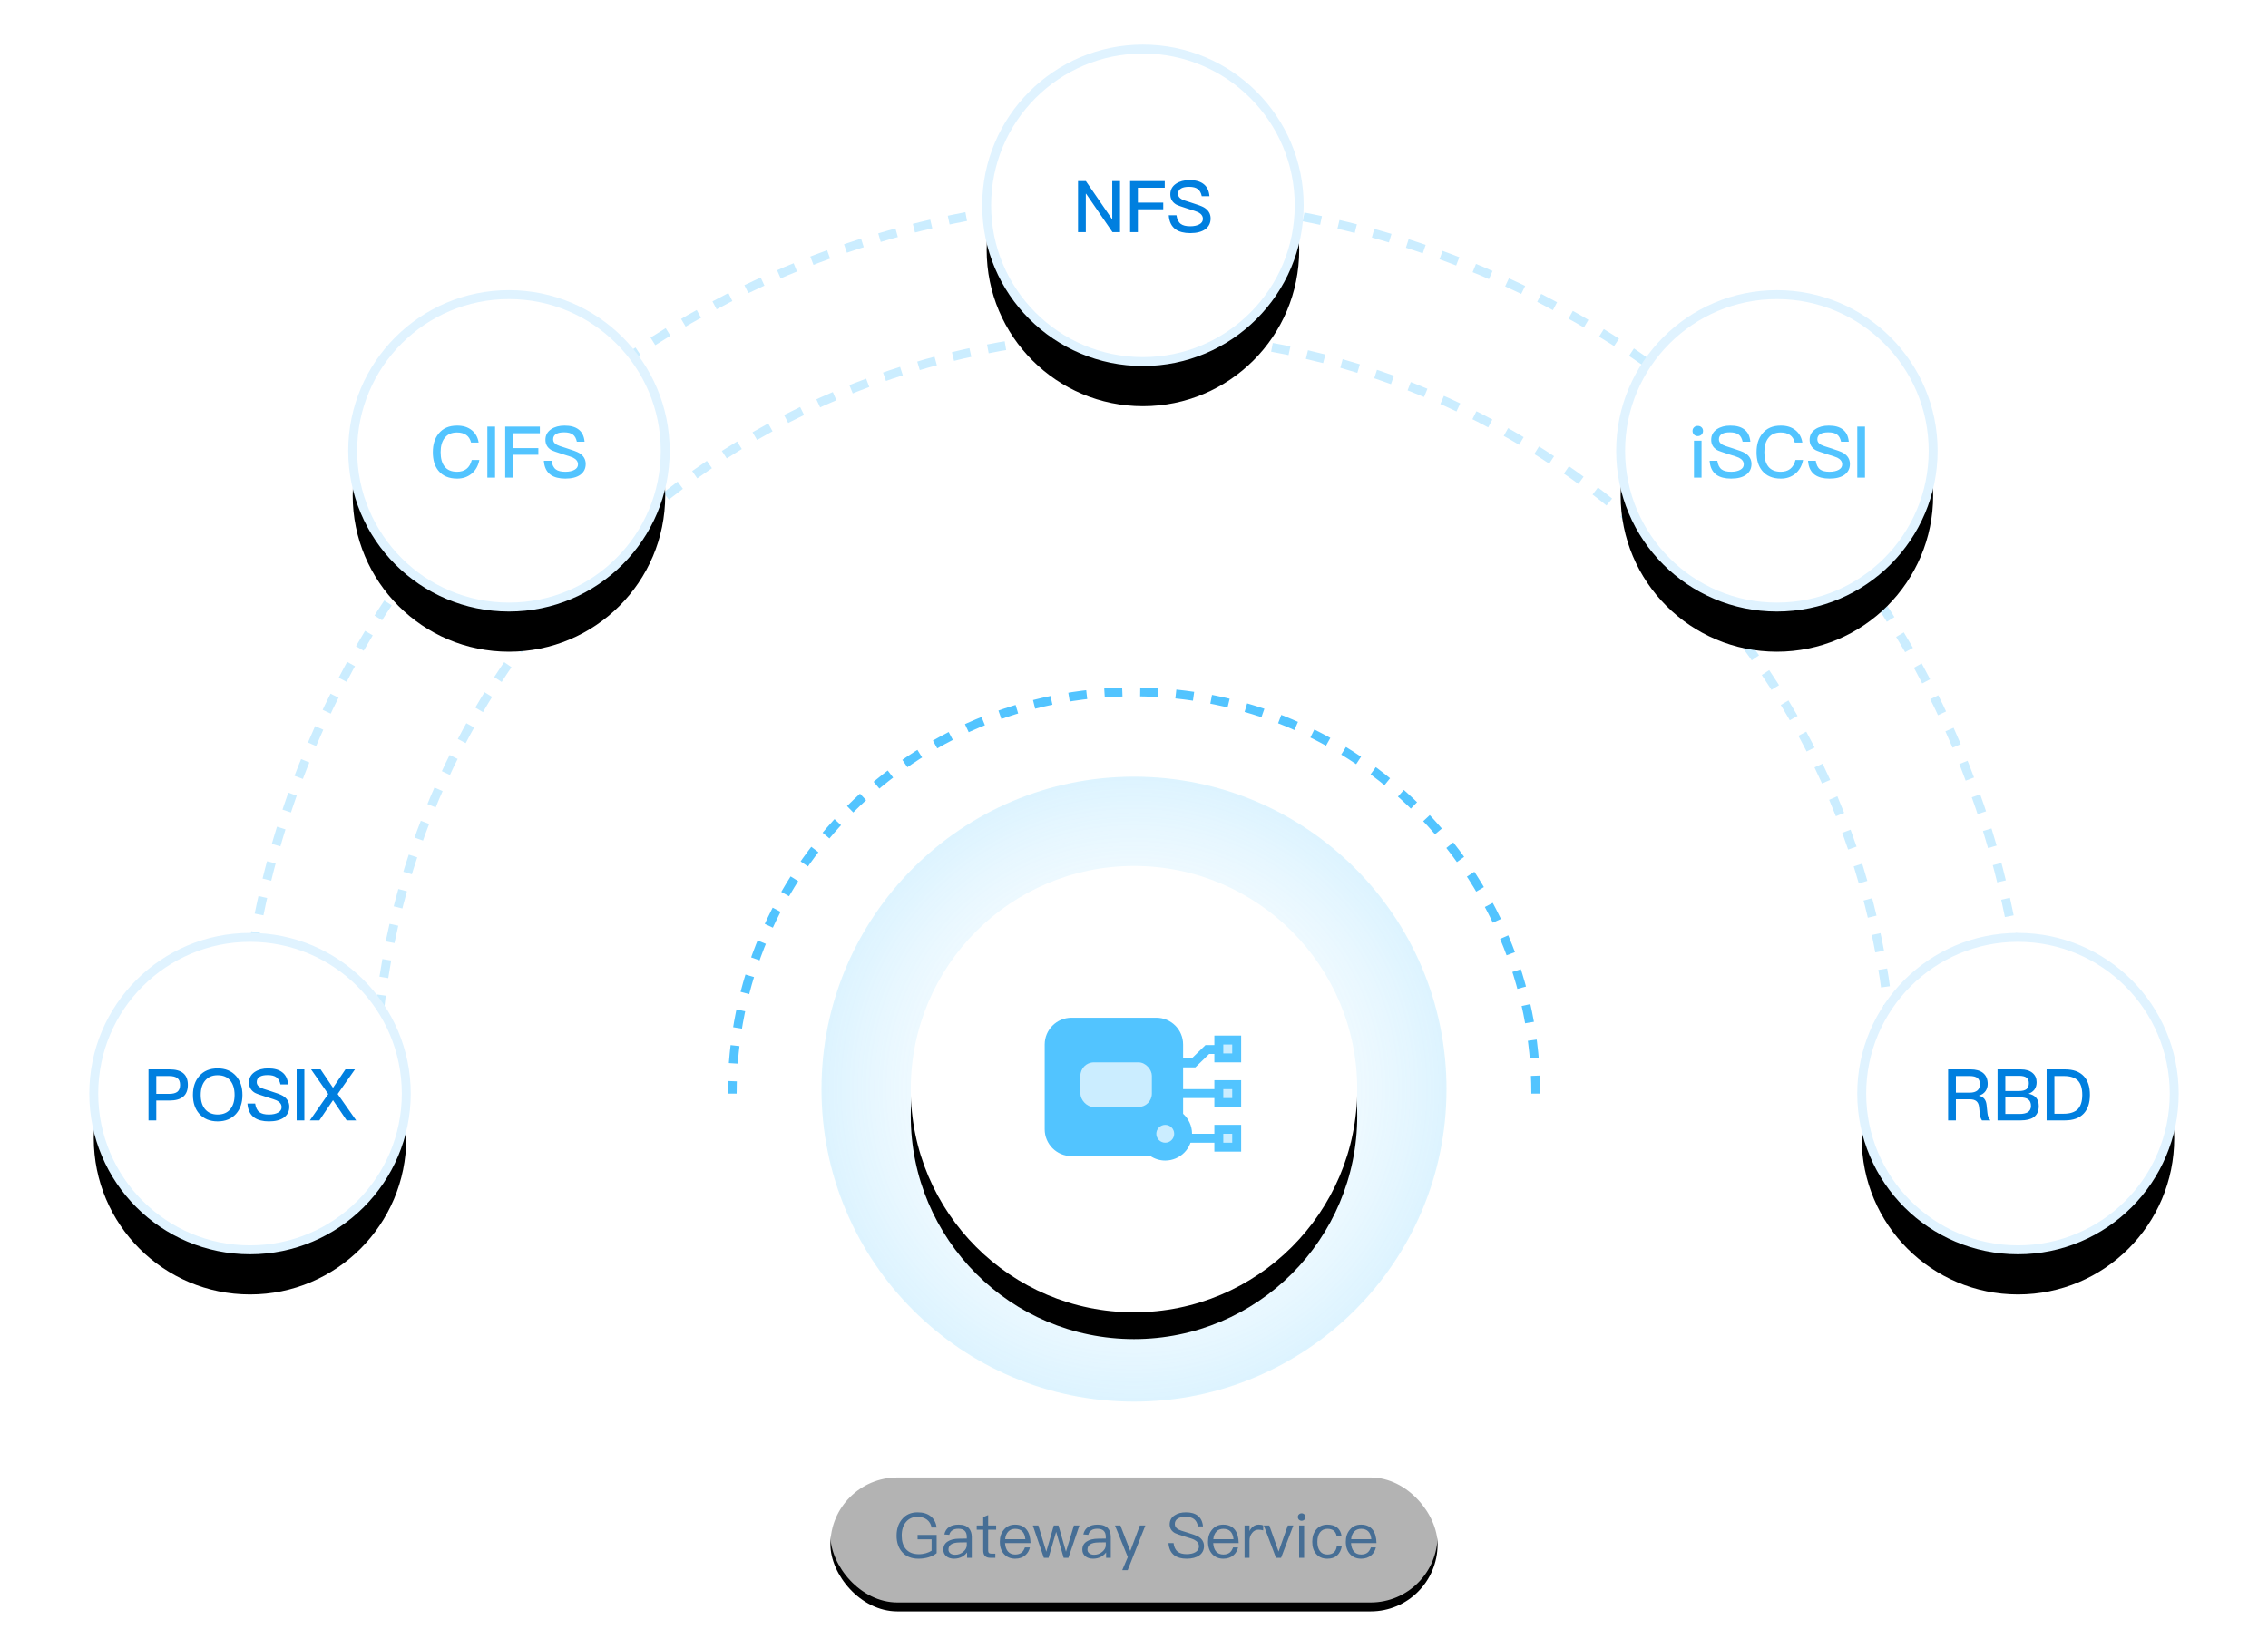 <?xml version="1.0" encoding="UTF-8"?>
<svg width="508px" height="365px" viewBox="0 0 508 365" version="1.1" xmlns="http://www.w3.org/2000/svg" xmlns:xlink="http://www.w3.org/1999/xlink">
    <title>illustration_Extensive_customer </title>
    <defs>
        <circle id="path-1" cx="35" cy="35" r="35"></circle>
        <filter x="-51.4%" y="-37.1%" width="202.9%" height="202.9%" filterUnits="objectBoundingBox" id="filter-2">
            <feMorphology radius="1" operator="dilate" in="SourceAlpha" result="shadowSpreadOuter1"></feMorphology>
            <feOffset dx="0" dy="10" in="shadowSpreadOuter1" result="shadowOffsetOuter1"></feOffset>
            <feGaussianBlur stdDeviation="10" in="shadowOffsetOuter1" result="shadowBlurOuter1"></feGaussianBlur>
            <feComposite in="shadowBlurOuter1" in2="SourceAlpha" operator="out" result="shadowBlurOuter1"></feComposite>
            <feColorMatrix values="0 0 0 0 0.592   0 0 0 0 0.643   0 0 0 0 0.714  0 0 0 0.1 0" type="matrix" in="shadowBlurOuter1"></feColorMatrix>
        </filter>
        <circle id="path-3" cx="35" cy="35" r="35"></circle>
        <filter x="-51.4%" y="-37.1%" width="202.9%" height="202.9%" filterUnits="objectBoundingBox" id="filter-4">
            <feMorphology radius="1" operator="dilate" in="SourceAlpha" result="shadowSpreadOuter1"></feMorphology>
            <feOffset dx="0" dy="10" in="shadowSpreadOuter1" result="shadowOffsetOuter1"></feOffset>
            <feGaussianBlur stdDeviation="10" in="shadowOffsetOuter1" result="shadowBlurOuter1"></feGaussianBlur>
            <feComposite in="shadowBlurOuter1" in2="SourceAlpha" operator="out" result="shadowBlurOuter1"></feComposite>
            <feColorMatrix values="0 0 0 0 0.592   0 0 0 0 0.643   0 0 0 0 0.714  0 0 0 0.1 0" type="matrix" in="shadowBlurOuter1"></feColorMatrix>
        </filter>
        <circle id="path-5" cx="35" cy="35" r="35"></circle>
        <filter x="-51.4%" y="-37.1%" width="202.9%" height="202.9%" filterUnits="objectBoundingBox" id="filter-6">
            <feMorphology radius="1" operator="dilate" in="SourceAlpha" result="shadowSpreadOuter1"></feMorphology>
            <feOffset dx="0" dy="10" in="shadowSpreadOuter1" result="shadowOffsetOuter1"></feOffset>
            <feGaussianBlur stdDeviation="10" in="shadowOffsetOuter1" result="shadowBlurOuter1"></feGaussianBlur>
            <feComposite in="shadowBlurOuter1" in2="SourceAlpha" operator="out" result="shadowBlurOuter1"></feComposite>
            <feColorMatrix values="0 0 0 0 0.592   0 0 0 0 0.643   0 0 0 0 0.714  0 0 0 0.1 0" type="matrix" in="shadowBlurOuter1"></feColorMatrix>
        </filter>
        <circle id="path-7" cx="35" cy="35" r="35"></circle>
        <filter x="-51.4%" y="-37.1%" width="202.9%" height="202.9%" filterUnits="objectBoundingBox" id="filter-8">
            <feMorphology radius="1" operator="dilate" in="SourceAlpha" result="shadowSpreadOuter1"></feMorphology>
            <feOffset dx="0" dy="10" in="shadowSpreadOuter1" result="shadowOffsetOuter1"></feOffset>
            <feGaussianBlur stdDeviation="10" in="shadowOffsetOuter1" result="shadowBlurOuter1"></feGaussianBlur>
            <feComposite in="shadowBlurOuter1" in2="SourceAlpha" operator="out" result="shadowBlurOuter1"></feComposite>
            <feColorMatrix values="0 0 0 0 0.592   0 0 0 0 0.643   0 0 0 0 0.714  0 0 0 0.1 0" type="matrix" in="shadowBlurOuter1"></feColorMatrix>
        </filter>
        <radialGradient cx="50%" cy="50%" fx="50%" fy="50%" r="50%" id="radialGradient-9">
            <stop stop-color="#FFFFFF" stop-opacity="0" offset="0%"></stop>
            <stop stop-color="#8CD8FF" stop-opacity="0.3" offset="100%"></stop>
        </radialGradient>
        <circle id="path-10" cx="70" cy="70" r="50"></circle>
        <filter x="-18.0%" y="-12.0%" width="136.0%" height="136.0%" filterUnits="objectBoundingBox" id="filter-11">
            <feOffset dx="0" dy="6" in="SourceAlpha" result="shadowOffsetOuter1"></feOffset>
            <feGaussianBlur stdDeviation="5" in="shadowOffsetOuter1" result="shadowBlurOuter1"></feGaussianBlur>
            <feColorMatrix values="0 0 0 0 0.776   0 0 0 0 0.827   0 0 0 0 0.863  0 0 0 0.3 0" type="matrix" in="shadowBlurOuter1"></feColorMatrix>
        </filter>
        <rect id="path-12" x="0" y="0" width="136" height="30" rx="15"></rect>
        <filter x="-5.1%" y="-16.7%" width="110.3%" height="146.7%" filterUnits="objectBoundingBox" id="filter-13">
            <feOffset dx="0" dy="2" in="SourceAlpha" result="shadowOffsetOuter1"></feOffset>
            <feGaussianBlur stdDeviation="2" in="shadowOffsetOuter1" result="shadowBlurOuter1"></feGaussianBlur>
            <feComposite in="shadowBlurOuter1" in2="SourceAlpha" operator="out" result="shadowBlurOuter1"></feComposite>
            <feColorMatrix values="0 0 0 0 0.776   0 0 0 0 0.827   0 0 0 0 0.863  0 0 0 0.3 0" type="matrix" in="shadowBlurOuter1"></feColorMatrix>
        </filter>
        <circle id="path-14" cx="35" cy="35" r="35"></circle>
        <filter x="-51.4%" y="-37.1%" width="202.9%" height="202.9%" filterUnits="objectBoundingBox" id="filter-15">
            <feMorphology radius="1" operator="dilate" in="SourceAlpha" result="shadowSpreadOuter1"></feMorphology>
            <feOffset dx="0" dy="10" in="shadowSpreadOuter1" result="shadowOffsetOuter1"></feOffset>
            <feGaussianBlur stdDeviation="10" in="shadowOffsetOuter1" result="shadowBlurOuter1"></feGaussianBlur>
            <feComposite in="shadowBlurOuter1" in2="SourceAlpha" operator="out" result="shadowBlurOuter1"></feComposite>
            <feColorMatrix values="0 0 0 0 0.592   0 0 0 0 0.643   0 0 0 0 0.714  0 0 0 0.1 0" type="matrix" in="shadowBlurOuter1"></feColorMatrix>
        </filter>
    </defs>
    <g id="产品详情页" stroke="none" stroke-width="1" fill="none" fill-rule="evenodd">
        <g id="CMP&amp;CEPH-切图" transform="translate(-1174, -129)">
            <g id="illustration_Extensive_customer-" transform="translate(1188, 134)">
                <rect id="矩形" x="0" y="0" width="480" height="360"></rect>
                <g id="Group-30" transform="translate(7, 6)">
                    <path d="M433,234 C433,123.543 343.457,34 233,34 C122.543,34 33,123.543 33,234" id="Path" stroke="#CBEDFF" stroke-width="2" stroke-dasharray="4,4"></path>
                    <path d="M323,234 C323,184.294 282.706,144 233,144 C183.294,144 143,184.294 143,234" id="Path" stroke="#52C4FF" stroke-width="2" stroke-dasharray="4,4"></path>
                    <path d="M403,234 C403,140.112 326.888,64 233,64 C139.112,64 63,140.112 63,234" id="Path" stroke="#CBEDFF" stroke-width="2" stroke-dasharray="4,4"></path>
                    <g id="Group-27" transform="translate(200, 0)">
                        <g id="Oval-5-Copy">
                            <use fill="black" fill-opacity="1" filter="url(#filter-2)" xlink:href="#path-1"></use>
                            <use stroke="#E0F3FF" stroke-width="2" fill="#FFFFFF" fill-rule="evenodd" xlink:href="#path-1"></use>
                        </g>
                        <path d="M22.208,41 L22.208,32.408 L22.272,32.408 L28.176,41 L29.872,41 L29.872,29.576 L28.128,29.576 L28.128,38.072 L28.064,38.072 L22.224,29.576 L20.464,29.576 L20.464,41 L22.208,41 Z M33.872,41 L33.872,35.88 L39.552,35.88 L39.552,34.392 L33.872,34.392 L33.872,31.064 L39.888,31.064 L39.888,29.576 L32.128,29.576 L32.128,41 L33.872,41 Z M45.6,41.224 C47.04,41.224 48.16,40.936 48.96,40.36 C49.76,39.768 50.16,38.968 50.16,37.944 C50.16,36.888 49.664,36.072 48.688,35.48 C48.24,35.208 47.232,34.84 45.696,34.36 C44.624,34.04 43.968,33.8 43.712,33.656 C43.136,33.352 42.864,32.952 42.864,32.44 C42.864,31.864 43.104,31.448 43.6,31.192 C44,30.968 44.576,30.856 45.328,30.856 C46.192,30.856 46.832,31.016 47.28,31.352 C47.728,31.672 48.016,32.216 48.176,32.952 L49.904,32.952 C49.792,31.704 49.344,30.792 48.544,30.2 C47.792,29.624 46.752,29.352 45.424,29.352 C44.208,29.352 43.2,29.624 42.4,30.168 C41.552,30.744 41.136,31.528 41.136,32.536 C41.136,33.528 41.568,34.296 42.448,34.824 C42.8,35.016 43.664,35.32 45.072,35.768 C46.336,36.152 47.088,36.408 47.344,36.536 C48.064,36.904 48.432,37.4 48.432,38.04 C48.432,38.552 48.176,38.952 47.664,39.24 C47.152,39.528 46.464,39.688 45.6,39.688 C44.64,39.688 43.936,39.512 43.472,39.16 C42.96,38.776 42.64,38.12 42.512,37.224 L40.784,37.224 C40.88,38.664 41.392,39.72 42.336,40.392 C43.12,40.936 44.208,41.224 45.6,41.224 Z" id="NFS" fill="#007FDF" fill-rule="nonzero"></path>
                    </g>
                    <g id="Group-25" transform="translate(0, 199)">
                        <g id="Oval-5-Copy">
                            <use fill="black" fill-opacity="1" filter="url(#filter-4)" xlink:href="#path-3"></use>
                            <use stroke="#E0F3FF" stroke-width="2" fill="#FFFFFF" fill-rule="evenodd" xlink:href="#path-3"></use>
                        </g>
                        <path d="M14.008,41 L14.008,36.552 L16.968,36.552 C19.704,36.552 21.08,35.384 21.08,33.048 C21.08,30.728 19.72,29.576 17,29.576 L12.264,29.576 L12.264,41 L14.008,41 Z M16.856,35.064 L14.008,35.064 L14.008,31.064 L16.856,31.064 C17.704,31.064 18.328,31.224 18.728,31.544 C19.128,31.832 19.336,32.344 19.336,33.048 C19.336,33.752 19.128,34.264 18.744,34.584 C18.344,34.904 17.72,35.064 16.856,35.064 Z M27.752,41.224 C29.48,41.224 30.856,40.664 31.864,39.544 C32.824,38.456 33.304,37.048 33.304,35.304 C33.304,33.544 32.824,32.12 31.864,31.048 C30.856,29.912 29.48,29.352 27.752,29.352 C26.008,29.352 24.632,29.912 23.64,31.064 C22.68,32.152 22.216,33.56 22.216,35.304 C22.216,37.032 22.68,38.44 23.64,39.528 C24.632,40.648 26.008,41.224 27.752,41.224 Z M27.752,39.688 C26.536,39.688 25.592,39.272 24.92,38.472 C24.28,37.688 23.96,36.632 23.96,35.304 C23.96,33.96 24.28,32.904 24.92,32.12 C25.592,31.288 26.536,30.888 27.752,30.888 C28.968,30.888 29.912,31.272 30.568,32.072 C31.208,32.856 31.544,33.928 31.544,35.304 C31.544,36.664 31.208,37.736 30.568,38.504 C29.912,39.288 28.968,39.688 27.752,39.688 Z M39.24,41.224 C40.68,41.224 41.8,40.936 42.6,40.36 C43.4,39.768 43.8,38.968 43.8,37.944 C43.8,36.888 43.304,36.072 42.328,35.48 C41.88,35.208 40.872,34.84 39.336,34.36 C38.264,34.04 37.608,33.8 37.352,33.656 C36.776,33.352 36.504,32.952 36.504,32.44 C36.504,31.864 36.744,31.448 37.24,31.192 C37.64,30.968 38.216,30.856 38.968,30.856 C39.832,30.856 40.472,31.016 40.92,31.352 C41.368,31.672 41.656,32.216 41.816,32.952 L43.544,32.952 C43.432,31.704 42.984,30.792 42.184,30.2 C41.432,29.624 40.392,29.352 39.064,29.352 C37.848,29.352 36.84,29.624 36.04,30.168 C35.192,30.744 34.776,31.528 34.776,32.536 C34.776,33.528 35.208,34.296 36.088,34.824 C36.44,35.016 37.304,35.32 38.712,35.768 C39.976,36.152 40.728,36.408 40.984,36.536 C41.704,36.904 42.072,37.4 42.072,38.04 C42.072,38.552 41.816,38.952 41.304,39.24 C40.792,39.528 40.104,39.688 39.24,39.688 C38.28,39.688 37.576,39.512 37.112,39.16 C36.6,38.776 36.28,38.12 36.152,37.224 L34.424,37.224 C34.52,38.664 35.032,39.72 35.976,40.392 C36.76,40.936 37.848,41.224 39.24,41.224 Z M47.176,41 L47.176,29.576 L45.448,29.576 L45.448,41 L47.176,41 Z M50.536,41 L53.592,36.472 L56.648,41 L58.776,41 L54.632,35.096 L58.504,29.576 L56.376,29.576 L53.592,33.704 L50.808,29.576 L48.68,29.576 L52.52,35.096 L48.408,41 L50.536,41 Z" id="POSIX" fill="#007FDF" fill-rule="nonzero"></path>
                    </g>
                    <g id="Group-18" transform="translate(342, 55)">
                        <g id="Oval-5-Copy">
                            <use fill="black" fill-opacity="1" filter="url(#filter-6)" xlink:href="#path-5"></use>
                            <use stroke="#E0F3FF" stroke-width="2" fill="#FFFFFF" fill-rule="evenodd" xlink:href="#path-5"></use>
                        </g>
                        <path d="M17.276,31.704 C17.596,31.704 17.884,31.592 18.108,31.384 C18.332,31.16 18.46,30.888 18.46,30.552 C18.46,30.216 18.348,29.944 18.124,29.736 C17.9,29.512 17.612,29.416 17.276,29.416 C16.94,29.416 16.668,29.512 16.444,29.736 C16.22,29.944 16.108,30.216 16.108,30.552 C16.108,30.872 16.22,31.16 16.444,31.384 C16.668,31.592 16.94,31.704 17.276,31.704 Z M18.124,41 L18.124,32.728 L16.428,32.728 L16.428,41 L18.124,41 Z M24.748,41.224 C26.188,41.224 27.308,40.936 28.108,40.36 C28.908,39.768 29.308,38.968 29.308,37.944 C29.308,36.888 28.812,36.072 27.836,35.48 C27.388,35.208 26.38,34.84 24.844,34.36 C23.772,34.04 23.116,33.8 22.86,33.656 C22.284,33.352 22.012,32.952 22.012,32.44 C22.012,31.864 22.252,31.448 22.748,31.192 C23.148,30.968 23.724,30.856 24.476,30.856 C25.34,30.856 25.98,31.016 26.428,31.352 C26.876,31.672 27.164,32.216 27.324,32.952 L29.052,32.952 C28.94,31.704 28.492,30.792 27.692,30.2 C26.94,29.624 25.9,29.352 24.572,29.352 C23.356,29.352 22.348,29.624 21.548,30.168 C20.7,30.744 20.284,31.528 20.284,32.536 C20.284,33.528 20.716,34.296 21.596,34.824 C21.948,35.016 22.812,35.32 24.22,35.768 C25.484,36.152 26.236,36.408 26.492,36.536 C27.212,36.904 27.58,37.4 27.58,38.04 C27.58,38.552 27.324,38.952 26.812,39.24 C26.3,39.528 25.612,39.688 24.748,39.688 C23.788,39.688 23.084,39.512 22.62,39.16 C22.108,38.776 21.788,38.12 21.66,37.224 L19.932,37.224 C20.028,38.664 20.54,39.72 21.484,40.392 C22.268,40.936 23.356,41.224 24.748,41.224 Z M35.9,41.224 C37.132,41.224 38.188,40.872 39.068,40.168 C40.012,39.416 40.604,38.376 40.86,37.048 L39.164,37.048 C38.94,37.944 38.54,38.616 37.964,39.064 C37.42,39.48 36.716,39.688 35.884,39.688 C34.604,39.688 33.66,39.288 33.052,38.488 C32.476,37.736 32.188,36.68 32.188,35.304 C32.188,33.976 32.476,32.92 33.068,32.152 C33.692,31.304 34.62,30.888 35.852,30.888 C36.684,30.888 37.356,31.064 37.9,31.432 C38.444,31.8 38.812,32.376 39.004,33.144 L40.7,33.144 C40.524,31.992 40.012,31.064 39.18,30.392 C38.316,29.688 37.212,29.352 35.884,29.352 C34.06,29.352 32.684,29.944 31.724,31.16 C30.86,32.232 30.444,33.608 30.444,35.304 C30.444,37.032 30.844,38.408 31.676,39.432 C32.62,40.616 34.028,41.224 35.9,41.224 Z M46.796,41.224 C48.236,41.224 49.356,40.936 50.156,40.36 C50.956,39.768 51.356,38.968 51.356,37.944 C51.356,36.888 50.86,36.072 49.884,35.48 C49.436,35.208 48.428,34.84 46.892,34.36 C45.82,34.04 45.164,33.8 44.908,33.656 C44.332,33.352 44.06,32.952 44.06,32.44 C44.06,31.864 44.3,31.448 44.796,31.192 C45.196,30.968 45.772,30.856 46.524,30.856 C47.388,30.856 48.028,31.016 48.476,31.352 C48.924,31.672 49.212,32.216 49.372,32.952 L51.1,32.952 C50.988,31.704 50.54,30.792 49.74,30.2 C48.988,29.624 47.948,29.352 46.62,29.352 C45.404,29.352 44.396,29.624 43.596,30.168 C42.748,30.744 42.332,31.528 42.332,32.536 C42.332,33.528 42.764,34.296 43.644,34.824 C43.996,35.016 44.86,35.32 46.268,35.768 C47.532,36.152 48.284,36.408 48.54,36.536 C49.26,36.904 49.628,37.4 49.628,38.04 C49.628,38.552 49.372,38.952 48.86,39.24 C48.348,39.528 47.66,39.688 46.796,39.688 C45.836,39.688 45.132,39.512 44.668,39.16 C44.156,38.776 43.836,38.12 43.708,37.224 L41.98,37.224 C42.076,38.664 42.588,39.72 43.532,40.392 C44.316,40.936 45.404,41.224 46.796,41.224 Z M54.732,41 L54.732,29.576 L53.004,29.576 L53.004,41 L54.732,41 Z" id="iSCSI" fill="#52C4FF" fill-rule="nonzero"></path>
                    </g>
                    <g id="Group-15" transform="translate(396, 199)">
                        <g id="Oval-5-Copy">
                            <use fill="black" fill-opacity="1" filter="url(#filter-8)" xlink:href="#path-7"></use>
                            <use stroke="#E0F3FF" stroke-width="2" fill="#FFFFFF" fill-rule="evenodd" xlink:href="#path-7"></use>
                        </g>
                        <path d="M21.096,41 L21.096,36.28 L24.184,36.28 C24.84,36.28 25.336,36.408 25.688,36.696 C26.024,36.984 26.232,37.432 26.296,38.072 L26.44,39.496 C26.504,40.136 26.664,40.648 26.936,41 L28.824,41 C28.44,40.584 28.216,40.024 28.152,39.32 L27.96,37.496 C27.832,36.376 27.272,35.704 26.248,35.48 L26.248,35.448 C26.872,35.288 27.368,34.952 27.736,34.44 C28.056,33.976 28.216,33.448 28.216,32.84 C28.216,31.752 27.864,30.936 27.16,30.36 C26.488,29.832 25.56,29.576 24.408,29.576 L19.352,29.576 L19.352,41 L21.096,41 Z M24.184,34.792 L21.096,34.792 L21.096,31.064 L24.168,31.064 C24.968,31.064 25.544,31.208 25.928,31.512 C26.28,31.8 26.472,32.264 26.472,32.904 C26.472,33.512 26.28,33.976 25.912,34.296 C25.528,34.616 24.952,34.792 24.184,34.792 Z M35.64,41 C36.856,41 37.8,40.776 38.472,40.328 C39.256,39.784 39.656,38.952 39.656,37.8 C39.656,37.032 39.464,36.408 39.08,35.944 C38.696,35.48 38.12,35.176 37.368,35.032 C37.944,34.824 38.376,34.504 38.696,34.088 C39.016,33.64 39.176,33.096 39.176,32.456 C39.176,31.576 38.872,30.888 38.264,30.376 C37.624,29.832 36.76,29.576 35.64,29.576 L30.424,29.576 L30.424,41 L35.64,41 Z M35.176,34.424 L32.168,34.424 L32.168,31.016 L35.208,31.016 C35.976,31.016 36.552,31.144 36.904,31.416 C37.256,31.672 37.432,32.088 37.432,32.664 C37.432,33.272 37.256,33.72 36.904,34.008 C36.552,34.28 35.976,34.424 35.176,34.424 Z M35.4,39.56 L32.168,39.56 L32.168,35.848 L35.448,35.848 C36.28,35.848 36.904,35.992 37.304,36.296 C37.704,36.6 37.912,37.096 37.912,37.768 C37.912,38.424 37.64,38.904 37.128,39.208 C36.712,39.432 36.136,39.56 35.4,39.56 Z M45.544,41 C47.384,41 48.776,40.488 49.736,39.464 C50.648,38.472 51.112,37.08 51.112,35.288 C51.112,33.48 50.664,32.088 49.768,31.128 C48.808,30.088 47.416,29.576 45.576,29.576 L41.416,29.576 L41.416,41 L45.544,41 Z M45.224,39.512 L43.16,39.512 L43.16,31.064 L45.256,31.064 C46.696,31.064 47.752,31.4 48.424,32.088 C49.064,32.76 49.4,33.816 49.4,35.288 C49.4,36.728 49.064,37.784 48.408,38.472 C47.736,39.16 46.664,39.512 45.224,39.512 Z" id="RBD" fill="#007FDF" fill-rule="nonzero"></path>
                    </g>
                    <g id="Group-31" transform="translate(163, 163)">
                        <circle id="Oval-11-Copy" fill="url(#radialGradient-9)" cx="70" cy="70" r="70"></circle>
                        <g id="Oval-5">
                            <use fill="black" fill-opacity="1" filter="url(#filter-11)" xlink:href="#path-10"></use>
                            <use fill="#FFFFFF" fill-rule="evenodd" xlink:href="#path-10"></use>
                        </g>
                        <g id="Group-29" transform="translate(50, 54)">
                            <rect id="Rectangle" fill="#52C4FF" x="30" y="16" width="9" height="2"></rect>
                            <rect id="Rectangle" fill="#52C4FF" x="31" y="26" width="8" height="2"></rect>
                            <polygon id="Path-2" fill="#52C4FF" fill-rule="nonzero" points="33.744 11.121 29.338 11.121 29.338 9.121 32.932 9.121 36.017 6.121 39.423 6.121 39.423 8.121 36.829 8.121"></polygon>
                            <path d="M25,0 C28.314,-2.66370433e-15 31,2.686 31,6 L31.001,21.529 C32.228,22.627 33,24.223 33,26 C33,29.314 30.314,32 27,32 C25.774,32 24.634,31.632 23.683,31.001 L6,31 C2.686,31 1.29399067e-15,28.314 0,25 L0,6 C4.82366169e-16,2.686 2.686,1.4968968e-15 6,0 L25,0 Z" id="Combined-Shape" fill="#52C4FF"></path>
                            <circle id="Oval" fill="#CBEDFF" cx="27" cy="26" r="2"></circle>
                            <rect id="Rectangle" fill="#CBEDFF" x="8" y="10" width="16" height="10" rx="3"></rect>
                            <rect id="Rectangle" stroke="#52C4FF" stroke-width="2" fill="#CBEDFF" x="39" y="5" width="4" height="4"></rect>
                            <rect id="Rectangle" stroke="#52C4FF" stroke-width="2" fill="#CBEDFF" x="39" y="15" width="4" height="4"></rect>
                            <rect id="Rectangle" stroke="#52C4FF" stroke-width="2" fill="#CBEDFF" x="39" y="25" width="4" height="4"></rect>
                        </g>
                    </g>
                    <g id="Group-66" transform="translate(165, 318)">
                        <g id="Rectangle-53">
                            <use fill="black" fill-opacity="1" filter="url(#filter-13)" xlink:href="#path-12"></use>
                            <use fill-opacity="0.7" fill="#FFFFFF" fill-rule="evenodd" xlink:href="#path-12"></use>
                        </g>
                        <path d="M19.724,20.196 C20.55,20.196 21.32,20.084 22.048,19.86 C22.734,19.636 23.322,19.342 23.798,18.95 L23.798,14.862 L19.528,14.862 L19.528,15.856 L22.664,15.856 L22.664,18.404 C22.314,18.628 21.894,18.824 21.404,18.964 C20.9,19.104 20.382,19.188 19.836,19.188 C18.534,19.188 17.554,18.796 16.896,18.026 C16.28,17.298 15.972,16.304 15.972,15.044 C15.972,13.756 16.28,12.734 16.924,11.978 C17.568,11.208 18.422,10.83 19.514,10.83 C20.396,10.83 21.11,11.04 21.656,11.474 C22.174,11.88 22.51,12.454 22.664,13.21 L23.812,13.21 C23.63,12.118 23.196,11.292 22.496,10.718 C21.754,10.102 20.76,9.808 19.514,9.808 C18.044,9.808 16.882,10.326 16.028,11.376 C15.216,12.342 14.824,13.56 14.824,15.044 C14.824,16.528 15.23,17.746 16.042,18.684 C16.91,19.692 18.142,20.196 19.724,20.196 Z M27.704,20.196 C28.376,20.196 28.978,20.042 29.51,19.748 C29.958,19.496 30.336,19.174 30.616,18.782 L30.616,20 L31.666,20 L31.666,15.352 C31.666,14.512 31.442,13.854 31.022,13.378 C30.518,12.832 29.762,12.566 28.726,12.566 C27.858,12.566 27.172,12.734 26.64,13.07 C26.052,13.434 25.674,14.008 25.52,14.764 L26.626,14.848 C26.738,14.386 26.976,14.036 27.354,13.812 C27.69,13.588 28.124,13.49 28.656,13.49 C29.916,13.49 30.546,14.092 30.546,15.31 L30.546,15.688 L28.81,15.716 C27.718,15.73 26.878,15.94 26.29,16.332 C25.618,16.752 25.296,17.368 25.296,18.194 C25.296,18.782 25.52,19.272 25.968,19.65 C26.402,20.014 26.976,20.196 27.704,20.196 Z M27.942,19.314 C27.494,19.314 27.13,19.202 26.85,18.992 C26.57,18.768 26.444,18.502 26.444,18.166 C26.444,17.116 27.256,16.584 28.88,16.556 L30.546,16.528 L30.546,17.144 C30.546,17.704 30.28,18.208 29.762,18.642 C29.23,19.09 28.628,19.314 27.942,19.314 Z M36.944,20 L36.944,19.062 L36.02,19.062 C35.768,19.062 35.586,18.992 35.488,18.88 C35.376,18.768 35.334,18.572 35.334,18.306 L35.334,13.7 L37.126,13.7 L37.126,12.762 L35.334,12.762 L35.334,10.424 L34.228,10.886 L34.228,12.762 L32.772,12.762 L32.772,13.7 L34.228,13.7 L34.228,18.306 C34.228,18.852 34.34,19.258 34.578,19.538 C34.83,19.846 35.264,20 35.852,20 L36.944,20 Z M41.396,20.196 C42.334,20.196 43.104,19.916 43.706,19.384 C44.196,18.936 44.518,18.376 44.686,17.676 L43.566,17.676 C43.384,18.18 43.146,18.558 42.838,18.81 C42.474,19.104 41.984,19.258 41.396,19.258 C40.71,19.258 40.164,19.034 39.772,18.586 C39.38,18.138 39.17,17.508 39.114,16.696 L44.826,16.696 C44.798,15.436 44.518,14.442 43.986,13.742 C43.398,12.958 42.516,12.566 41.354,12.566 C40.304,12.566 39.478,12.944 38.862,13.7 C38.246,14.414 37.952,15.31 37.952,16.374 C37.952,17.55 38.26,18.474 38.904,19.174 C39.52,19.846 40.36,20.196 41.396,20.196 Z M43.664,15.828 L39.142,15.828 C39.212,15.114 39.436,14.554 39.828,14.134 C40.22,13.714 40.738,13.504 41.382,13.504 C42.754,13.504 43.524,14.274 43.664,15.828 Z M48.858,20 L50.566,14.176 L52.246,20 L53.31,20 L55.774,12.762 L54.542,12.762 L52.764,18.628 L51.084,12.762 L50.034,12.762 L48.354,18.628 L46.576,12.762 L45.344,12.762 L47.808,20 L48.858,20 Z M58.84,20.196 C59.512,20.196 60.114,20.042 60.646,19.748 C61.094,19.496 61.472,19.174 61.752,18.782 L61.752,20 L62.802,20 L62.802,15.352 C62.802,14.512 62.578,13.854 62.158,13.378 C61.654,12.832 60.898,12.566 59.862,12.566 C58.994,12.566 58.308,12.734 57.776,13.07 C57.188,13.434 56.81,14.008 56.656,14.764 L57.762,14.848 C57.874,14.386 58.112,14.036 58.49,13.812 C58.826,13.588 59.26,13.49 59.792,13.49 C61.052,13.49 61.682,14.092 61.682,15.31 L61.682,15.688 L59.946,15.716 C58.854,15.73 58.014,15.94 57.426,16.332 C56.754,16.752 56.432,17.368 56.432,18.194 C56.432,18.782 56.656,19.272 57.104,19.65 C57.538,20.014 58.112,20.196 58.84,20.196 Z M59.078,19.314 C58.63,19.314 58.266,19.202 57.986,18.992 C57.706,18.768 57.58,18.502 57.58,18.166 C57.58,17.116 58.392,16.584 60.016,16.556 L61.682,16.528 L61.682,17.144 C61.682,17.704 61.416,18.208 60.898,18.642 C60.366,19.09 59.764,19.314 59.078,19.314 Z M66.582,22.772 L70.544,12.762 L69.312,12.762 L67.17,18.474 L64.958,12.762 L63.74,12.762 L66.61,19.832 L65.364,22.772 L66.582,22.772 Z M79.798,20.196 C80.988,20.196 81.926,19.944 82.626,19.454 C83.326,18.95 83.676,18.25 83.676,17.382 C83.676,16.472 83.256,15.772 82.43,15.268 C82.01,15.016 81.142,14.694 79.826,14.302 C78.86,14.022 78.244,13.812 77.992,13.672 C77.418,13.364 77.138,12.958 77.138,12.454 C77.138,11.88 77.376,11.46 77.852,11.18 C78.272,10.928 78.846,10.816 79.588,10.816 C80.4,10.816 81.03,10.984 81.478,11.348 C81.912,11.698 82.192,12.23 82.318,12.958 L83.452,12.958 C83.354,11.908 82.976,11.11 82.304,10.578 C81.66,10.06 80.764,9.808 79.644,9.808 C78.608,9.808 77.754,10.032 77.096,10.48 C76.354,10.956 75.99,11.642 75.99,12.51 C75.99,13.35 76.368,13.994 77.138,14.442 C77.46,14.61 78.23,14.89 79.434,15.254 C80.554,15.576 81.268,15.814 81.548,15.982 C82.206,16.332 82.542,16.822 82.542,17.452 C82.542,17.984 82.29,18.404 81.786,18.712 C81.282,19.02 80.61,19.174 79.798,19.174 C78.902,19.174 78.23,18.978 77.768,18.614 C77.264,18.208 76.956,17.564 76.858,16.696 L75.724,16.696 C75.808,17.928 76.242,18.838 77.026,19.44 C77.698,19.944 78.622,20.196 79.798,20.196 Z M88.016,20.196 C88.954,20.196 89.724,19.916 90.326,19.384 C90.816,18.936 91.138,18.376 91.306,17.676 L90.186,17.676 C90.004,18.18 89.766,18.558 89.458,18.81 C89.094,19.104 88.604,19.258 88.016,19.258 C87.33,19.258 86.784,19.034 86.392,18.586 C86,18.138 85.79,17.508 85.734,16.696 L91.446,16.696 C91.418,15.436 91.138,14.442 90.606,13.742 C90.018,12.958 89.136,12.566 87.974,12.566 C86.924,12.566 86.098,12.944 85.482,13.7 C84.866,14.414 84.572,15.31 84.572,16.374 C84.572,17.55 84.88,18.474 85.524,19.174 C86.14,19.846 86.98,20.196 88.016,20.196 Z M90.284,15.828 L85.762,15.828 C85.832,15.114 86.056,14.554 86.448,14.134 C86.84,13.714 87.358,13.504 88.002,13.504 C89.374,13.504 90.144,14.274 90.284,15.828 Z M93.868,20 L93.868,16.164 C93.868,15.492 94.05,14.918 94.442,14.442 C94.82,13.938 95.296,13.7 95.856,13.7 C96.206,13.7 96.57,13.742 96.934,13.854 L96.934,12.734 C96.668,12.622 96.332,12.566 95.94,12.566 C95.436,12.566 95.002,12.72 94.624,13.028 C94.316,13.266 94.064,13.602 93.868,14.022 L93.868,12.762 L92.762,12.762 L92.762,20 L93.868,20 Z M100.938,20 L103.682,12.762 L102.45,12.762 L100.378,18.6 L98.306,12.762 L97.074,12.762 L99.804,20 L100.938,20 Z M105.544,11.698 C105.782,11.698 105.978,11.614 106.146,11.46 C106.314,11.292 106.398,11.096 106.398,10.858 C106.398,10.606 106.314,10.41 106.146,10.27 C105.978,10.102 105.782,10.032 105.544,10.032 C105.306,10.032 105.11,10.102 104.942,10.27 C104.774,10.41 104.704,10.606 104.704,10.858 C104.704,11.096 104.774,11.292 104.942,11.46 C105.11,11.614 105.306,11.698 105.544,11.698 Z M106.104,20 L106.104,12.762 L104.984,12.762 L104.984,20 L106.104,20 Z M111.312,20.196 C112.208,20.196 112.922,19.958 113.468,19.496 C114.028,19.02 114.378,18.306 114.546,17.382 L113.426,17.382 C113.258,18.628 112.544,19.258 111.312,19.258 C110.584,19.258 110.024,18.992 109.646,18.488 C109.254,17.984 109.072,17.284 109.072,16.402 C109.072,15.52 109.268,14.82 109.66,14.302 C110.066,13.77 110.626,13.504 111.326,13.504 C111.9,13.504 112.362,13.63 112.726,13.91 C113.076,14.19 113.3,14.61 113.398,15.17 L114.504,15.17 C114.378,14.288 114.042,13.63 113.482,13.196 C112.936,12.776 112.222,12.566 111.326,12.566 C110.248,12.566 109.394,12.944 108.778,13.714 C108.204,14.414 107.924,15.31 107.924,16.416 C107.924,17.522 108.204,18.418 108.778,19.104 C109.38,19.832 110.22,20.196 111.312,20.196 Z M118.886,20.196 C119.824,20.196 120.594,19.916 121.196,19.384 C121.686,18.936 122.008,18.376 122.176,17.676 L121.056,17.676 C120.874,18.18 120.636,18.558 120.328,18.81 C119.964,19.104 119.474,19.258 118.886,19.258 C118.2,19.258 117.654,19.034 117.262,18.586 C116.87,18.138 116.66,17.508 116.604,16.696 L122.316,16.696 C122.288,15.436 122.008,14.442 121.476,13.742 C120.888,12.958 120.006,12.566 118.844,12.566 C117.794,12.566 116.968,12.944 116.352,13.7 C115.736,14.414 115.442,15.31 115.442,16.374 C115.442,17.55 115.75,18.474 116.394,19.174 C117.01,19.846 117.85,20.196 118.886,20.196 Z M121.154,15.828 L116.632,15.828 C116.702,15.114 116.926,14.554 117.318,14.134 C117.71,13.714 118.228,13.504 118.872,13.504 C120.244,13.504 121.014,14.274 121.154,15.828 Z" id="GatewayService" fill="#466E95" fill-rule="nonzero"></path>
                    </g>
                    <g id="Group-26" transform="translate(58, 55)">
                        <g id="Oval-5-Copy">
                            <use fill="black" fill-opacity="1" filter="url(#filter-15)" xlink:href="#path-14"></use>
                            <use stroke="#E0F3FF" stroke-width="2" fill="#FFFFFF" fill-rule="evenodd" xlink:href="#path-14"></use>
                        </g>
                        <path d="M23.408,41.224 C24.64,41.224 25.696,40.872 26.576,40.168 C27.52,39.416 28.112,38.376 28.368,37.048 L26.672,37.048 C26.448,37.944 26.048,38.616 25.472,39.064 C24.928,39.48 24.224,39.688 23.392,39.688 C22.112,39.688 21.168,39.288 20.56,38.488 C19.984,37.736 19.696,36.68 19.696,35.304 C19.696,33.976 19.984,32.92 20.576,32.152 C21.2,31.304 22.128,30.888 23.36,30.888 C24.192,30.888 24.864,31.064 25.408,31.432 C25.952,31.8 26.32,32.376 26.512,33.144 L28.208,33.144 C28.032,31.992 27.52,31.064 26.688,30.392 C25.824,29.688 24.72,29.352 23.392,29.352 C21.568,29.352 20.192,29.944 19.232,31.16 C18.368,32.232 17.952,33.608 17.952,35.304 C17.952,37.032 18.352,38.408 19.184,39.432 C20.128,40.616 21.536,41.224 23.408,41.224 Z M31.888,41 L31.888,29.576 L30.16,29.576 L30.16,41 L31.888,41 Z M35.904,41 L35.904,35.88 L41.584,35.88 L41.584,34.392 L35.904,34.392 L35.904,31.064 L41.92,31.064 L41.92,29.576 L34.16,29.576 L34.16,41 L35.904,41 Z M47.632,41.224 C49.072,41.224 50.192,40.936 50.992,40.36 C51.792,39.768 52.192,38.968 52.192,37.944 C52.192,36.888 51.696,36.072 50.72,35.48 C50.272,35.208 49.264,34.84 47.728,34.36 C46.656,34.04 46,33.8 45.744,33.656 C45.168,33.352 44.896,32.952 44.896,32.44 C44.896,31.864 45.136,31.448 45.632,31.192 C46.032,30.968 46.608,30.856 47.36,30.856 C48.224,30.856 48.864,31.016 49.312,31.352 C49.76,31.672 50.048,32.216 50.208,32.952 L51.936,32.952 C51.824,31.704 51.376,30.792 50.576,30.2 C49.824,29.624 48.784,29.352 47.456,29.352 C46.24,29.352 45.232,29.624 44.432,30.168 C43.584,30.744 43.168,31.528 43.168,32.536 C43.168,33.528 43.6,34.296 44.48,34.824 C44.832,35.016 45.696,35.32 47.104,35.768 C48.368,36.152 49.12,36.408 49.376,36.536 C50.096,36.904 50.464,37.4 50.464,38.04 C50.464,38.552 50.208,38.952 49.696,39.24 C49.184,39.528 48.496,39.688 47.632,39.688 C46.672,39.688 45.968,39.512 45.504,39.16 C44.992,38.776 44.672,38.12 44.544,37.224 L42.816,37.224 C42.912,38.664 43.424,39.72 44.368,40.392 C45.152,40.936 46.24,41.224 47.632,41.224 Z" id="CIFS" fill="#52C4FF" fill-rule="nonzero"></path>
                    </g>
                </g>
            </g>
        </g>
    </g>
</svg>